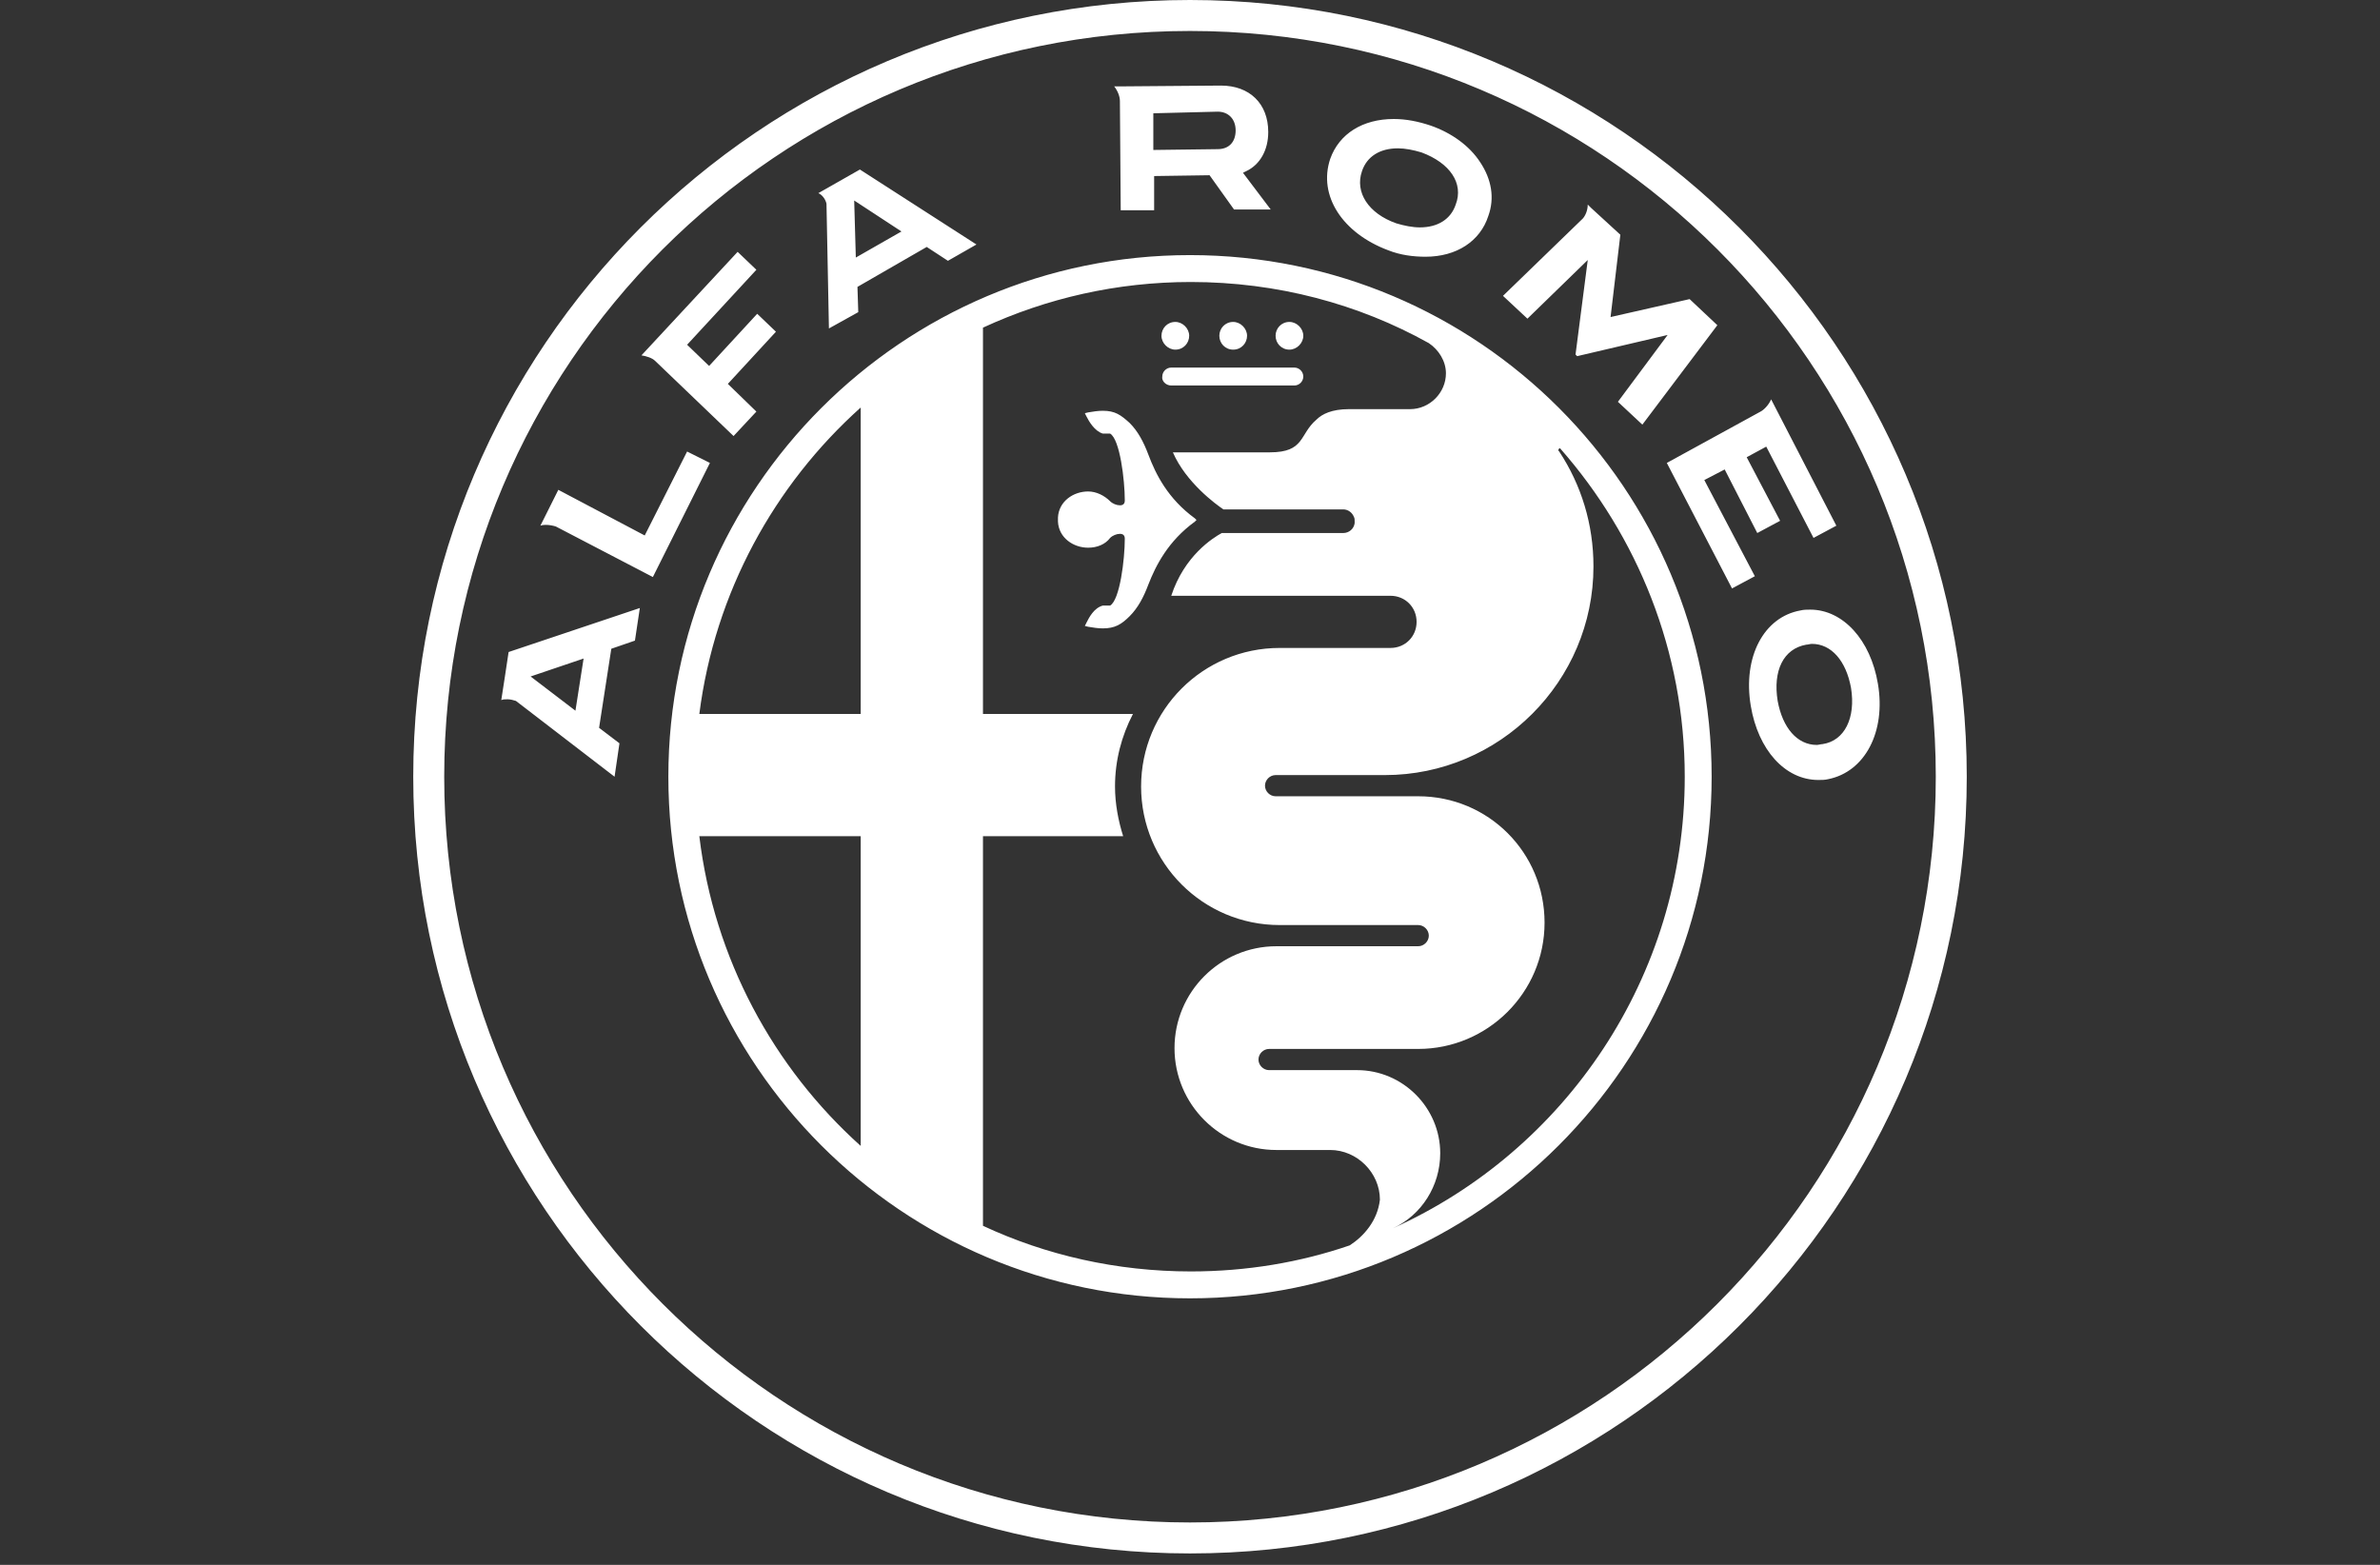 <?xml version="1.0" encoding="utf-8"?>
<!-- Generator: Adobe Illustrator 28.2.0, SVG Export Plug-In . SVG Version: 6.00 Build 0)  -->
<svg version="1.1" id="Ebene_1" xmlns="http://www.w3.org/2000/svg" xmlns:xlink="http://www.w3.org/1999/xlink" x="0px" y="0px"
	 viewBox="0 0 292 192" style="enable-background:new 0 0 292 192;" xml:space="preserve">
<rect x="0" y="0" width="292" height="192" fill="#333333" stroke="none"/>
<style type="text/css">
	.st0{fill:#FFFFFF;}
</style>
<path class="st0" d="M80.4,44.3l9.6,9.2l2.8-3l-3.5-3.4l5.9-6.4l-2.3-2.2L87,44.9l-2.7-2.6l8.5-9.2l-2.3-2.2L78.7,43.6
	C79.3,43.7,80,43.9,80.4,44.3L80.4,44.3L80.4,44.3z M101.4,25L101.4,25l0.3,15.3l3.6-2l-0.1-3.1l8.5-4.9l2.6,1.7l3.5-2l-14.3-9.2
	l-5.1,2.9C100.9,23.9,101.3,24.5,101.4,25 M110.6,28.4l-5.6,3.2l-0.2-7L110.6,28.4L110.6,28.4z M137.5,25.8l4.1,0l0-4.2l6.8-0.1
	l3,4.2l4.5,0l-3.4-4.5l0.4-0.2c1.7-0.8,2.7-2.6,2.7-4.8c0-3.5-2.3-5.7-5.8-5.7l-12.4,0.1l0,0h-0.7c0.4,0.5,0.7,1.2,0.7,1.8
	L137.5,25.8L137.5,25.8z M149.4,13.7L149.4,13.7c1.3,0,2.2,0.9,2.2,2.3c0,1.4-0.8,2.3-2.2,2.3l-7.9,0.1l0-4.5L149.4,13.7L149.4,13.7
	z M230.4,83.9c-0.9-5.4-4.3-9.1-8.3-9.1c-0.4,0-0.8,0-1.2,0.1c-4.5,0.8-7.1,5.7-6.1,11.7c0.9,5.4,4.2,9.1,8.3,9.1
	c0.4,0,0.8,0,1.2-0.1C228.8,94.7,231.4,89.8,230.4,83.9 M223.6,91.3c-0.2,0-0.5,0.1-0.7,0.1c-2.4,0-4.2-2.1-4.8-5.4
	c-0.6-3.7,0.7-6.4,3.5-6.9c0.2,0,0.5-0.1,0.7-0.1c2.4,0,4.2,2.1,4.8,5.4C227.7,88.1,226.3,90.9,223.6,91.3 M194.8,31.9l-1.5,11.6
	l0.2,0.2l11.1-2.6l-6.1,8.2l3,2.8l9.2-12.2l-3.4-3.2l-9.7,2.2l1.2-10.1l-3.6-3.3l0,0l-0.4-0.4c0,0.7-0.3,1.5-0.8,1.9l-9.6,9.3l3,2.8
	C187.5,39,194.8,31.9,194.8,31.9z M170.3,30.7c1.5,0.6,3.1,0.8,4.6,0.8l0,0c3.8,0,6.7-1.9,7.7-5c0.8-2.2,0.4-4.5-1-6.6
	c-1.3-2-3.5-3.6-6.1-4.5c-1.5-0.5-3-0.8-4.5-0.8c-3.8,0-6.7,1.8-7.8,4.9C161.7,24,164.7,28.6,170.3,30.7 M167.1,21
	c0.6-1.8,2.2-2.8,4.4-2.8c0.9,0,1.9,0.2,2.9,0.5c3.5,1.3,5.2,3.8,4.2,6.4c-0.6,1.8-2.2,2.8-4.4,2.8c-0.9,0-1.9-0.2-2.9-0.5
	C167.9,26.2,166.2,23.6,167.1,21 M146,0C93.3,0,50.7,42.7,50.7,95.3s42.7,95.3,95.3,95.3s95.3-42.7,95.3-95.3S198.6,0,146,0
	 M146,186.8c-50.5,0-91.5-41-91.5-91.5S95.4,3.8,146,3.8s91.5,41,91.5,91.5S196.5,186.8,146,186.8 M61.5,85.9
	c0.2-0.1,0.5-0.1,0.8-0.1c0.3,0,0.7,0.1,1,0.2h0l12.1,9.3l0.6-4.1l-2.5-1.9l1.5-9.7l2.9-1l0.6-4l-16.1,5.4
	C62.4,80.1,61.5,85.9,61.5,85.9z M71.6,80.8l-1,6.4L65.1,83L71.6,80.8z M146.6,64l0.2-0.2l0,0l0,0l-0.2-0.2
	c-3.3-2.4-4.8-5.4-5.7-7.8c-0.6-1.6-1.3-2.9-2.3-3.9c-1.1-1-1.8-1.5-3.3-1.5c-0.6,0-1.2,0.1-1.8,0.2l-0.4,0.1l0.2,0.4
	c0.3,0.6,1,1.8,2,2.1c0.1,0,0.2,0,0.3,0c0.1,0,0.2,0,0.3,0c0.1,0,0.1,0,0.2,0s0.1,0,0.1,0c1.2,0.7,1.8,5.7,1.8,8.2
	c0,0.4-0.2,0.6-0.6,0.6c-0.4,0-0.9-0.2-1.2-0.5c-0.7-0.7-1.7-1.2-2.7-1.2c-1.8,0-3.6,1.2-3.7,3.2v0.2V64c0.1,2,1.9,3.2,3.7,3.2
	c1.1,0,2.1-0.4,2.7-1.2c0.3-0.3,0.8-0.5,1.2-0.5c0.4,0,0.6,0.2,0.6,0.6c0,2.5-0.6,7.5-1.8,8.2c0,0,0,0-0.1,0s-0.1,0-0.2,0
	c-0.1,0-0.2,0-0.3,0c-0.1,0-0.2,0-0.3,0c-1.1,0.3-1.7,1.5-2,2.1l-0.2,0.4l0.4,0.1c0.6,0.1,1.2,0.2,1.8,0.2c1.5,0,2.3-0.5,3.3-1.5
	c1-1,1.7-2.3,2.3-3.9C141.8,69.4,143.3,66.4,146.6,64 M144.2,42.9c1,0,1.7-0.8,1.7-1.7s-0.8-1.7-1.7-1.7c-1,0-1.7,0.8-1.7,1.7
	S143.3,42.9,144.2,42.9 M143.7,47.3h15.1c0.6,0,1.1-0.5,1.1-1.1c0-0.6-0.5-1.1-1.1-1.1h-15.1c-0.6,0-1.1,0.5-1.1,1.1
	C142.5,46.7,143,47.3,143.7,47.3 M146,31.3c-35.3,0-64,28.7-64,64s28.7,64,64,64s64-28.7,64-64S181.4,31.3,146,31.3 M105.6,140.6
	c-10.7-9.6-18-23-19.8-38h19.8V140.6z M105.6,87.6H85.8C87.7,72.7,95,59.5,105.6,50C105.6,50,105.6,87.6,105.6,87.6z M165.6,152.8
	c-6.1,2.1-12.7,3.2-19.5,3.2c-9.1,0-17.8-2-25.5-5.6v-47.8h17.2c-0.6-1.9-1-4-1-6.1c0-3.2,0.8-6.2,2.2-8.9h-18.4V40.2
	c7.8-3.6,16.4-5.6,25.5-5.6c10.6,0,20.6,2.7,29.2,7.5l0,0c1.2,0.8,2.1,2.2,2.1,3.7c0,2.4-2,4.4-4.4,4.4h-0.1h-1.4h-6
	c-2.1,0-3.3,0.6-4,1.3c-2.1,1.8-1.4,4-5.7,4h-11.9c1.6,3.7,5.3,6.4,6.2,7h14.7c0.6,0,1.1,0.4,1.3,0.9c0.1,0.2,0.1,0.3,0.1,0.5
	c0,0.1,0,0.2,0,0.3c-0.1,0.7-0.7,1.2-1.4,1.2h-14.9c-1.1,0.6-4.6,2.8-6.2,7.7h26.9c1.8,0,3.2,1.4,3.2,3.2s-1.4,3.2-3.2,3.2h-13.6
	c-9.4,0-17,7.6-17,17s7.6,17,17,17h17c0.7,0,1.3,0.6,1.3,1.3c0,0.7-0.6,1.3-1.3,1.3h-17.4c-6.9,0-12.5,5.6-12.5,12.5
	s5.6,12.5,12.5,12.5l6.6,0c3.3,0,6.1,2.8,6.1,6.1C169,149.8,167.3,151.7,165.6,152.8 M191.4,55L191.4,55
	c9.5,10.8,15.3,24.9,15.3,40.3c0,24.6-14.7,45.9-35.8,55.4c-0.1,0-0.1,0.1-0.2,0.1h0c0.1,0,0.1-0.1,0.2-0.1c3.5-1.6,5.8-5.2,5.8-9.2
	c0-5.6-4.6-10.2-10.2-10.2h-10.8c-0.7,0-1.3-0.6-1.3-1.3s0.6-1.3,1.3-1.3H174c8.5,0,15.5-6.9,15.5-15.5s-6.9-15.5-15.5-15.5h-2.3
	h-15.2c-0.7,0-1.3-0.6-1.3-1.3s0.6-1.3,1.3-1.3l13.4,0c14.1,0,25.6-11.5,25.6-25.6c0-5.2-1.5-10-4.2-14.1l-0.1-0.1c0,0,0-0.1,0-0.1
	c0-0.1,0.1-0.2,0.2-0.2C191.4,54.9,191.4,54.9,191.4,55 M151.3,42.9c1,0,1.7-0.8,1.7-1.7s-0.8-1.7-1.7-1.7c-1,0-1.7,0.8-1.7,1.7
	S150.3,42.9,151.3,42.9 M209.1,58.9l2.5-1.3l4,7.8l2.8-1.5l-4.1-7.8l2.4-1.3l5.8,11.2l2.8-1.5L217.3,49c-0.3,0.7-0.9,1.3-1.3,1.5
	l-11.5,6.3l8,15.4l2.8-1.5L209.1,58.9L209.1,58.9z M84.3,55.4l-5.2,10.3l-10.6-5.6l-2.2,4.4c0.3-0.1,0.5-0.1,0.7-0.1
	c0.4,0,0.9,0.1,1.2,0.2l11.9,6.2l7-14L84.3,55.4L84.3,55.4z M158.2,42.9c0.9,0,1.7-0.8,1.7-1.7s-0.8-1.7-1.7-1.7
	c-1,0-1.7,0.8-1.7,1.7S157.2,42.9,158.2,42.9"/>
</svg>

